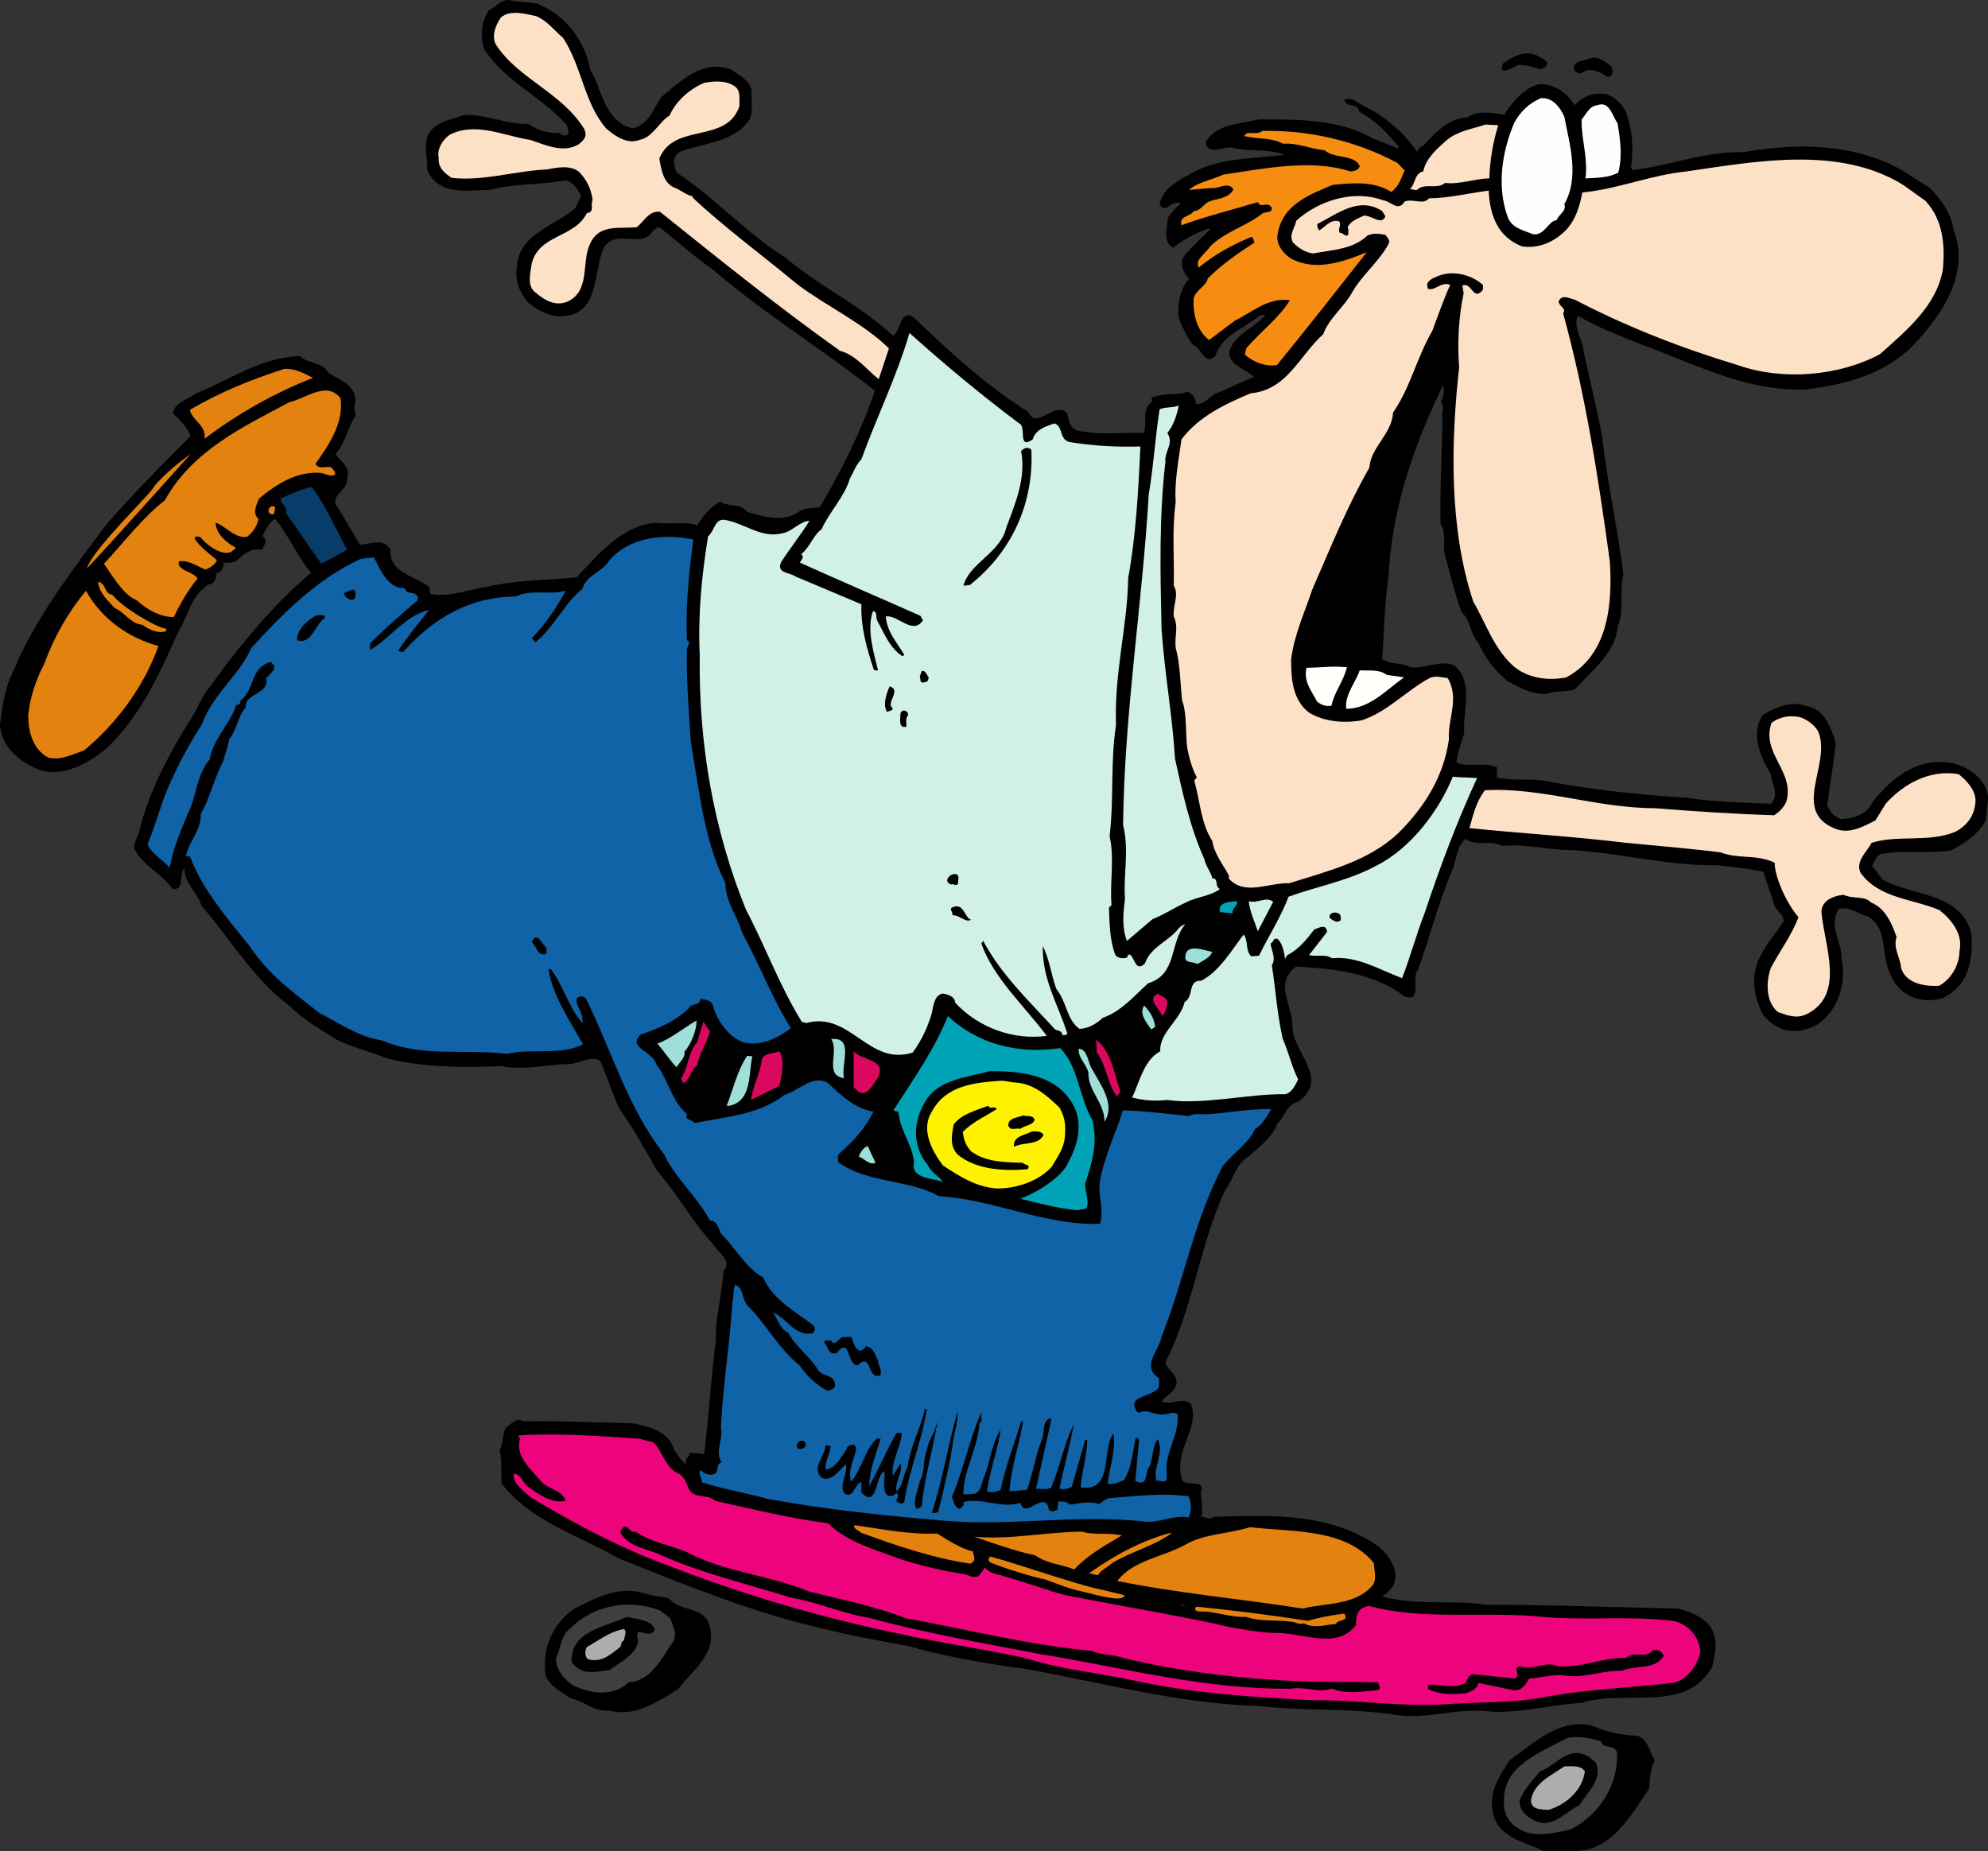 <svg xmlns="http://www.w3.org/2000/svg" width="309.949" height="288.622"><rect width="100%" height="100%" fill="#333333" stroke="none"/><path d="M34.813 87.72c.648.105 1.34-.004 1.984-.2 1-1 2.3-2.097 4-1.796.5-.703 1-1.602.101-2.102.5-.898 1-2.199 2-2.699 2.2 2.7 3.399 5.7 5.602 8.398-6 5-11.5 11.801-16.102 18.2-1.199 1.601-1.8 3.402-2.898 5-3.3 5.3-6.203 10.8-7.703 16.8-.297 1.102-.797 1.903-.899 2.903 1.2 2.699 4.301 3.898 6 6.398 2 .2.899-2.3 1.899-3.3-.2 2.3 2 3.8 2.601 5.902C36 146.52 39.5 152.622 45 156.724c2.2 2.199 5.098 3.898 7.7 5.5 2.3 1.097 4.898 1.699 7.3 2.699 5.398 1.5 12.098 1.598 18 1.3 3.2.7 7.297-.202 10.5-.3 1.7 0 3.398-1.3 5-.602 1.2 2.5 1.898 5.102 3.098 7.602 2.199 3.098 4 6.398 5.902 9.7 3.2 3.698 5.398 7.8 8.7 11.398.8 1.3 3.097 2.8 1.597 4.101-.2 3.602-1.297 7.399-1.2 10.899-.699 5.601-1.097 11.8-1.8 17.703l-2.2-.203c-.3 1-.898.8-.597 1.8-.902-.5-1.3-1.597-1.902-2.199-.801-3-3.801-3.601-6.5-4.2-5.7-.1-11.301-.401-17.098-.3-.902-.7-1.902.5-2.703 1.102-.5 1.199-.297 2.199-.899 3.398.399 1.8.2 3.5.301 5.2 4.7 6 12.098 8.1 18.301 11.699 10.598 4.203 21.2 8.601 32.598 11.101 4.3 1.102 8.8 1.8 13.199 2.7 4.851 1.55 16 3.3 17 3.3 12.5 2.2 24.101 5.5 37.101 5.899 7 .8 14 .3 20.7 1.3 5.3 1 9.902-1.199 15.699-.398 4.8.098 9.3-1.102 13.8-1.402 6.903-2.2 16.2 1.8 20.403-5.7.2-2.097 2.523-7.074-5.402-9-9.899-.199-20.5-.597-30-.597-4.899-.801-10.899.199-16.098-1.301 4.148-2.55 1.023-6.55-.602-7.8-7.5-5.2-16.3-4.9-25.601-4.602-.7.5-1.297 0-2 0 .402-1.297-.2-3.098 0-4.297h.101c-.101-1.5-2.101-.5-3-1.301-1.699-4.602 2.7-7.902 1.301-12-1.5-1.2-3 .3-4.601-.402.601-.797 1.402-1.098 2-2 1.199-1.899-1.098-2.7-1.399-4.098 4.301-8.402 5.301-18.2 9.301-26.8 1.297-1.7 1.598-4.102 3.7-5.302 1.5-1.398 3.8-3.097 4.5-5.199 1.097-.898 1.398-3 3.198-3.3 5-3.7-.8-7.598-.898-11.7.098-3.398-3-6.8.598-9.398 5.8.297 12.101 1 16.8 4.597 3 1.2 1-2.8 2.2-4.097 1.8-5.102 3.199-10.5 5.3-15.5.7-1.602.7-3.801 2.102-4.903 1.5 1.2 4.098.102 5.7 1.102 3.198-.402 6.698.5 9.898.598 7.902.3 15.601 2.5 23.699 2.402 0 0 5.101.5 7.101 1l1.602 4.7c.098 1.198 1.5 1.8 1.598 3-2.7 4.198-6.7 7.25-3.301 14.5 2.351 3 5.601 3.3 8.601 1.6 3.301-2.3 4.5-6.5 3.7-10.3.101-2.602-2.098-5-.399-7.7 1.598-.402 3.098.798 4.598 1.2 3.203 2.098 1.726 5.598 3.601 9.398 1.875 3.801 5.75 4.051 8 3.301 3.899-1.898 4.7-5.601 4.5-9.7-1.3-6.8-9.199-6.1-13.898-8.8l-1.602-2.101c.399-.797.7-1.899 1.7-1.899 3.5-.601 7 0 10.5-.5 2.101-1 4.402-2.601 5.5-4.7l.3-2.901c.5-2.7-2.75-6.149-7.199-6.2-4.5-.199-8.199 3-10.8 6.301-.801 1.899-2.899 2.5-4.899 2.602-1-.301-1.703-1.203-2.102-2.102.399-3.398 1-6.601 1.301-9.8-.699-2.2-1.699-5.301-4.5-5.7-2.101-.898-5 .102-6.902 1.399-1.899 3-.297 6.601 1.3 9.203.102 1.398 1.403 3.199 0 4.597 0 0-10.199-.324-12.8-.898-7.5-.5-14.7-1.2-22.098-2.602-2.902-.5-5.199 0-7.8-.597 0-.403-.102-1.102.101-1.5-2-1-4.5 0-6.402-.801.101-1.7.8-3.102 1.199-4.7-.297-3.1 1.5-7.902-1.5-10.402-2.098-1.097-4.797.602-7 .2-1.297-.797-3.098-.297-4.297-1.297.297-4.5.398-8.801 1-13.102.598-10.898 4.2-20.699 8.5-29.601.2.902.098 1.902-.402 2.601.8.801 0 1.899.3 2.7-.101 5.699-.398 11-.3 16.402.902 1.297.402 3.199.601 4.597.899 3 1.598 6.301 2.7 9.2 1.5 1.203 1.199 3.3 2.601 4.703 1 2.398 2.7 4.5 4.7 6.097 1.8.903 3.698 2 5.898 1.903 1.601-.602 2.8-.301 4.402-.703 2.598-2.899 6.398-5.7 6.7-9.797 1.097-2.5.198-5.301.898-8.102-.899-7.398-2.598-14.8-3.301-21.601-.899-4.399-1.899-8.797-2.899-13.2-.101-1.898-1.699-3.699-.898-5.597 3.398 2 7 3.297 10.7 4.797 8 2.902 15.5 7 24.8 6.703 6.098-.703 12.398-2.403 16.7-6.801 4.597-4.8 9.097-11.402 6.3-18.3-.3-2.5-2-4.602-3.602-6.302-2.699-1.699-5.101-3.5-8.101-4.5-6.7-2.5-13.797-2.3-21-1.097-6.2-.102-11.297 2.097-17.297 2.797l-.203-.399c.402-3.199.203-5.8-.797-8.699-.703-1.402-2.3-2.902-3.902-2.8-1.7-.102-3.098.698-4.098 1.8-1.203-2-3-3.2-5.3-3.3-2.5.398-4.302 2.698-5.7 4.8-1.902-.402-4.203-.7-5.8.398-2.903.102-5 2.5-6.802 4.403-.601.199-.8.5-.898 1-2-2.903-5-5.602-8.402-7.203-.899-.5-2.2-1.598-3-.899.402 1.301 2.101.301 2.3 1.801 2.602 1.398 4.301 3.2 6.2 5.5l-.2.2-4-1.602c-5.199-3-11.898-2.899-17.699-2.899-2.8.7-6.601.7-8.199 3.5.2 2.301 2.898.602 4.098.899 2.8.703 5.402.101 8.199 1.101-4.598.602-9.5.5-13.598 2.399-2.101 1.203-5.402 2.5-5.902 5.3.8 1.7 2-.8 3.3-.097-.8.699-1.398 1.398-2 2.199-.097 1.598-.898 3.7.801 4.7 1.7-1.302 3.5-2.302 5.602-3l.2.1c-1.403 1.4-3 2.798-4.2 4.4-.602 1.198.098 2.5.898 3.398-1.5 1.5-1.699 3.703-1.699 5.703.5 1.699 1.301 3.097 2.2 4.5 1.398.297 1.8 3.398 3.601 1.797.898-3.2 4.5-4.297 7-6.399h.797c-1.7 2-4.7 2.899-5.598 5.602-.199 2.398 2.598 2.699 3.801 4.097-2 .7-3.902 1.801-5.902 2.5-1 .602-2 1.801-3.098 1.7l-.203-.899c-.297-.398-.598-1-1.297-1-1.703.602-3.703.102-5.5.899l.2.601c-1.903 1.102-.7 3.399-1.403 4.899-3.098-.098-6.899.3-9.797-.297-1.703-.102-1.8-1.703-2.203-2.903-2.2-1.699-4.598 2.801-6-.097-6.5-4.102-12.2-9.301-17.797-14.703-2.203-1.5-2 2.203-3.3 2.8-5.2-4.8-11.602-7.8-16.802-12.199-6.101-3.8-11.3-9.601-16.898-13.199-.5-1.2-.8-2.5.598-3.3 3.5-1.302 7.902-1.4 10.402-4.5 1.2-1.4.5-3.4.7-4.802-.2-1.898-2-2.5-3.2-3.5-4.602-1.597-7.902 1.903-10.902 4.301-1.2 1.801-1.899 4.2-4.399 4.899-4.5-1-4.8-6.098-6.699-9.2-.8-4.5-3.902-8.597-8.402-10.3-1.5-.2-2.7-.2-4.2-.5-1.3-.2-2 1.101-3.101 1.5-1.2 1.601-1.598 4.3-.7 6.3 3.102 4.801 9.102 7.5 12.7 11.602.203.5.5 1.2.203 1.598-.402.203-.902.101-1.3-.297a7.54 7.54 0 0 1-4.802-1.403c-3.398.102-6.5-1.5-10.101-1.398-1.598.7-3.5.8-4.899 2.2-1.699 1.698-.699 4.3-.8 6.3 1.699 4.2 6.199 3.2 9.699 3.2 3.8-1 8.101-.802 11.902-1.5 1.2.3 1.899 1.398 2.399 2.5l-.899 1.8c-3.199 2.898-8.902 4-9.101 9.3-.399 2.2.601 4.2 1.902 5.598 1.5 1.2 3.2 2 5.098 2 5.902-.199 4.902-7 6.5-10.597 1.3-2.5 4.199-1 6.402-1.602 1.098-.398 1.297-1.601 2.297-1.699 2.703 2.098 5.402 4.598 8.203 6.5 8.297 7.098 16.898 12.3 25.398 19-2.199 6.5-5.3 12.598-8.601 18.2-1 .1-2.297 0-3.297.698-2.402 1.7-5.602.7-8 0-1.102-1.398-2.8-.699-4.203-1.597-1.5.797-2.7 2.199-3.598 3.699-2-.7-4.199-.102-6.402-.402-5.297.402-8.899 4.8-12.399 8.5-4.898.5-9.398.402-14.101 1.5-3.098.5-5.7 1.601-8.7 1.101-.097-.398-.097-.8-.199-1.101-2.101-1.7-6.3-2.2-6-5.797-1.199-2-3.101-.801-4.8-.801l-3.301-5.602c-1.797-1.898 1.5-2.8 1.3-4.597.602-1.903-.898-2.703-1.8-3.903 1.601-1.8 1.902-4.199 3.203-6.097-.402-.703-.203-1.602-.102-2.301 0-2.402-2.5-3.2-4.199-4.3-.902-1.7-3.101-1.302-4.402-2.602-6.2.203-10.899 3.703-16.2 5.8-1.3 1-3.5 1.403-3.597 3.2 1 .902 2.297 2.203 2.7 3.5 0 0-10.403 10.3-13.602 14.402-5.098 6.898-10.801 14.3-14 22.2C.699 107.32.398 110.02 0 113.02c.2 3 2.398 5.203 5 6.5 3.898 2.203 8.5-.2 11.797-3 5.402-5.297 8.203-11.797 11-18 1.8-3 1.77-5.317 4.683-7.399.836.082 1.418-1.082 1.168-1.668 1-.25 1.332-1.164 1.164-1.734"/><path fill="#fde1c6" d="M87.797 5.923c2.902 4.398 3.3 10.2 6.703 14.098 1.5 1.3 3.297 2.5 5.2 1.8 2.097-.398 3.097-2.898 4.698-3.8.899-2.2 3.2-4.2 5.399-5.098 1.5-.3 3.402-.402 4.703.5 1.098.7.7 2.2.797 3.098-2 6-10.2 2.5-12.5 8.203.3 1.699.601 3.898 2.5 4.597.8.301 1.703 1.102 2.703 1.301v.2c4.898 4.601 11 9.101 16.297 13.5 4.5 3.402 10.203 6 14.3 10l-1.597 4.8c-1.902-1.5-3.602-3.8-6-4.398-9.703-6.903-19-14.403-28.102-21.703-1.699-.2-2.5 1.5-3.601 2.402-2.598.3-5.899-.602-7.297 2.598-1.402 2.902.098 7.3-3.5 9-1.902.8-3.602-.2-5-1.399-1.402-1-.8-3.101-.602-4.5 1.102-4.601 6.7-4 8.602-7.898 1.297-.102.5-1.403.898-2-.199-1.703-.898-3.203-2.199-4.5-1.402-1-3.402-.602-4.902-.301-4.899.2-10.098 1.898-14.899 1.3-1.199-.8-2.101-1.6-2-3.1-.3-1.4.602-2.802 1.7-3.602 4.101-2.098 8.5.203 12.601.8 2.399.801 5.098 2.102 7.5.7.899-.7 1.399-1.297.899-2.399-3.5-5.699-10.301-7.8-13.801-13.199-.7-1.402 0-3 .8-4.2 1.5-1.3 4-.5 5.5-.202 1.7.703 2.801 2.203 4.2 3.402"/><path d="M241.2 9.724c.097.797-.602.898-1.102 1.097-1-.398-2.2-.699-3.399-.699-.699.399-1.699.899-2.199.899-.703-.2-.203-.7-.203-1.098 1.601-1.102 3.3-2.102 5.3-1.3.5.398 1.2.5 1.602 1.1m9.899.501c.402.597.601 1.597-.399 1.797-1.3-.797-2.699-1.7-4.199-.598-.5.098-.8-.2-1.102-.5-.3-1.602 1.801-1.402 2.7-1.902 1.3-.2 2.101.601 3 1.203"/><path fill="#fcfeff" d="M243.898 18.224c.801 4.199 2.399 9.398 0 13.597.399 1.102-.898 1.602-1.199 2.5-1.3.102-1.902 2.5-3.699 2.2-1.402-.598-3.203-.899-3.902-2.598-1.801-4.8-.899-10.402 1-14.8 1-1.802 2.3-3 4.101-3.802 1.899-.199 3.098 1.5 3.7 2.903m8.301 1c.398 2.5.8 5.097.097 7.699-1.5.8-3.297.8-5.098.898.399-3.398-.699-6.199-.601-9.199.699-.8 1.199-2.101 2.402-2.199 2-.8 2.398 1.8 3.2 2.8"/><path fill="#fde1c6" d="M233.598 19.52c-.801 2.5-1.301 5.403-1.399 8.301-2.199 0-4.699 1-6.902.7-1.297 1.101-3.098-.098-4.399 1.101-.398.102-.699-.199-1.101-.101.902-.797.703-2.5 2.101-2.797.399-2 2.102-3.5 3.7-4.903 1.699-1.398 3.902-1.699 6-2.398l2 .098"/><path fill="#f78d10" d="M217.5 25.224c.7.297.898.898 1.5 1.297-.5 1.203-.902 2.601-2.102 3.402-2.699-1.7-5.8-1.402-9.101-1.102-3.598 1.5-7.899 3.102-8.598 7.7-.3 1.5.801 3 2.098 3.8 3.902 2.102 8.402.403 11.8-1-4.699 6-9.199 11.7-14 17.602-1.898.3-3.699-.5-5-1.602l.2-1c2.203-2.597 5.101-4.699 6.8-7.5-3.3-.5-5.8 1.801-8.597 3.2l-4 3c-2-1.598-2.5-4.098-2.402-6.5.402-1.399 2-1.899 2.199-3.098 2.203-2.2 4.8-4 7.3-5.602-.199-.3-.097-.699-.5-.898-3 1.3-5.699 2.7-8.199 4.8-.699-1.202 1.102-2.202 1.7-3.202 2.199-2.297 5.601-3.2 8.199-5.2.5-.398 1.5 0 1.5-.898-.7-1.2-1.598.2-2.2-.902-4 1.203-8.097 2.203-11.898 3.601-.402-1.5 1.399-1.3 1.899-2.199.902 0 1.5-.902 2.199-1.402 1.3-.598 3.3-.5 4-2-.797-1.297-2.297 0-3.598-.2l-3.3.301c1.199-1.199 3.699-1.601 5.3-2.398 6.301-.903 13.7-2.5 19.801-.5.598 0 1.297-.203 1.5-.801-.8-1.902-3.902-1.102-5.5-2.5-2.203-.2-4.3-1.2-6.402-1-1.899-1-3.899-.7-6.098-1.2.398-1 1.898 0 2.797-.8 7-.2 14.5 1.5 20.703 4.8"/><path fill="#fde1c6" d="M300.2 31.321c2.698 2.903 3.097 6.801 2.698 10.801-1 5.5-5.5 9.301-9.8 13.102-6.301 3.398-15.098 4.199-22.2 1.699-8.898-2.7-17.101-5.902-25.398-10.2-.902-.202-2-.902-2.5.298.098.8 1.297 1.101.7 1.8 3.5 12.7 5.5 25.7 7.3 38.801.398 6.5-.203 14.5-6.8 18-2.903.602-6.2.102-8.403-1.898-3-2.801-4.2-6.703-6.098-9.903-3.8-11.5-3.5-24.8-2.199-36.597-.3-3.602-.102-7.703.7-11.5l-.2-1.203c1.5-.598 1.598 2.402 3.098.8.199-.199.101-.597.101-.898-1.902-1.7-5-2.402-7.402-1.2-.5.2-1.098.5-1.297 1.098l.098.7c1.199.402 2.101-1.2 3.5-.598-1 2.2-1.899 4.8-2.801 7.2-2.399 4.1-3.399 8.8-6.098 12.698-.199 3.403-3.5 5.403-3.699 8.602-3.5 6.098-6.102 12.598-8.902 19-1.2 3.598-2.801 7-3.301 10.898 0 3 .203 6.301 2.8 8.301 2.301 1.399 5.403 1.7 8.2 1.2 4-1.301 6.902-4.598 10.601-6.598.899-.403 1.801-.102 2.801 0 1.899 3.199 0 6.297.2 9.597-.801 5.602-3.602 10.301-7.801 14.5-4.7 4.5-11.098 6-17.098 7.903-3.3-.102-6.902 2-9.402-.703v-.5c-.899-1.7-2.301-3.399-2.598-5.399-1.8-2.8-1.902-6.3-2.8-9.398.198-.203.198-.403.398-.5-.7-1.301-1.2-3-1.5-4.602-.301-2.199 0-5.3-.801-7.398-.297-2.903-.297-5.703-1-8.203-.2-2 .5-3.098-.297-4.899-.203-1.699.898-3.3 0-4.8.098-4.5-.3-8.598.297-13-.2-3.301.402-6.098.902-9.801 2.7-3.598 6.801-5.5 10.801-7.2 5.7-.5 7.598-5.898 11.297-9.199.902-2.5 3.3-4.3 4.5-6.5 1.5-2.699 4.203-4.8 5.703-7.601.297-.5-.203-1-.5-1.399-1-.199-1.902-.3-2.8.102-2.302 2.199-5.403 2.199-8.403 2.797-1.297-.098-2.399-.899-3.2-1.7-.699-1.199.301-2.3.5-3.398 3.403-3.102 8.903-4.902 13.5-3.2 1.2.098 2.403 1.9 3.403.2 1.297-.5 2.898.598 3.797-.5 2.902 0 6.203-.8 9.3-1.2.2 3.9 1.403 7.2 5.2 8.7 2.902.398 5.3-.902 7-2.7 1.402-1.6 2-3.6 2.402-5.702 5.801-.598 10.5-2.7 16.301-3.297 11-1.602 23.797-4 33.7 2.097l3.5 2.5"/><path d="M216 33.724c-.602 1.5-2.203-.203-3.402-.102-.899.5-1.899.7-2.5 1.801.199.3.101.8.101 1.2-.5.398-.8-.4-1.3-.302-.399-.597.3-1.199-.102-1.8-1.297-.399-2 .703-3.098 1.402-.199-.2-.402-.602-.3-1 3-1.5 6.5-4.402 10.101-2l.5.8"/><path fill="#d1f0e7" d="M158.898 66.02c1.2.403-.3 4.204 2.102 2.5.5-1.597 2-2 3.398-2.5 1.399.5.7 2.403 2.301 2.903 3.801.598 7.098.8 11.098.7-.297 6.698-.7 14-1.899 20.5-.101 7.398-2.199 14.8-1.898 22.898-.902 6-.3 11.3-1 17.402.797 3.398 0 7.098.297 10.7l-.399.398c.102 2.402.102 5.101 1 7.402.399.5 1.2.598 1.801.398.098-.199.2-.5.399-.5.8.301.902 2.903 2.402 1.403 1-2.703 3.7-3.403 5.297-5.5.3-.301.601-.5 1-.602-2.5 2.899-1.2 7.8-5.797 9.2-2.203 2-4.203 4.402-7.102 5.402-.898.898-2.3 1.699-3.601 1.699-2-1.402-2-4.3-3.598-6.2-.8-2.202-1.101-4.702-2.101-6.702-.2 5 2.402 9.203 3.8 13.601-.101.399-.5.2-.8.3.101-.698-.7-.698-1.098-.901-4.102-4.5-8.3-8.399-11.203-13.797l-.297.398c1.898 5.399 6.7 9.7 10.2 14.399-5.102.703-10.602-1.2-14.302-5.2 0-1-1.3-1.3-1.898-1.398-1.3.2-1.5 1.898-1.703 3-.598 2.098-1.598 4.3-3 6.2-6.899 2.198-9.7-6.5-16.598-4.602l-.699-.2c-3.5-5.699-5.602-11.597-8.703-17.5-5-12.3-7.399-25.699-7.2-39.699-.3-6.199.301-12.398 1.301-18.5 1.102-.898 1-3 2.899-2.5 3 .602 5.5 2.899 8.8 2 1.5-.3 2.7-1.898 4.102-1.898-1.3 2.097-3.101 4.398-4.402 6.398-.797 1.801 1.3 1.602 2.3 2.301l10.2 4.3c-.098 3.598.8 6.7 1.902 10.098.098.301.598.2.7.2-.7-2.797-1.801-6.399-.801-9.2.699-.097.402 1 .699 1.5 1.101 2 1.902 4.2 3.902 5.5l.301-.199c-1.203-2-2.703-3.601-2.902-6 1.902-.3 4.199 3 5.8.602l-.398-.703c-6.3-2.797-12.602-5.5-18.8-8.297.198-.403.8-.903.198-1.301 1.399-1.102 1.899-3 3.2-3.902 1.199-2.7 3.601-5.098 4.402-7.899.598-1 .898-2.101 1.797-3 2.402-6.601 5.5-12.898 7.5-19.699 5.703 5.098 11.101 9.598 17.101 14.098"/><path fill="#e3820f" d="M48.797 58.923c-5.899 2.3-11.797 5.598-16.899 9.5.301-2.102-1.898-2.8-2.3-4.5 4.699-2.8 9.5-4.7 14.699-6.402 1.703-.098 3.101.703 4.5 1.402"/><path fill="#d1f0e7" d="M183.797 63.224C183.5 64.622 183 66.32 182 67.52c1.098 1.601-.5 2.902-.3 4.5-1 8.601-.802 17.101-.602 26.101.5 7.102 1.699 13.5 2.101 20.2 1.2 5.402 2.301 10.601 4.598 15.699.203 1.101 1 1.902 1.203 2.902 1.098.098.297 1.3 1.2 1.7-1.403 1.1-3.602 1.198-5.302 2.1-1.8.798-3.398 1.9-5.199 2.598l-4 3.403c-.8-2.102-.601-4.203-.3-6.602-.301-3.7.699-7.398-.301-11.5.199-17.398 3-34.398 4-51.5.8-4.8 1-8.898 1.699-13.3.902-.399 2.101-.2 3-.598"/><path d="M160.797 70.122c.402 8.301-3 15.899-9.598 21.102-.3 0-.601.097-1 .097 1-3.597 5.801-5.097 6.7-9.097 1.398-3.703 3.101-7.703 2.3-11.903.5-.5 1-.699 1.598-.199"/><path fill="#e3820f" d="M29.7 70.821c-1.802 2-12.802 14.301-16.134 17.801.832-3 10.301-11.933 10.5-12.832 1.301-1.601 4.032-3.867 5.633-4.969"/><path fill="#093d69" d="m54.098 85.724-4 2.199-5.5-7.902c.3-1.098-1-1.5-.801-2.297 1.5-.703 3.101-1.403 4.8-1.801 2.301 3 3.7 6.5 5.5 9.8"/><path fill="#e3820f" d="M42.898 79.122c-.101.399 0 1.399-.699 1-.8-.3 0-1.699.7-1"/><path fill="#1063a6" d="M108.098 84.122c-.7 5.399-1.2 10-1 15.7.8.3-.098 1 0 1.6-.098 4.7.3 9.4.601 14.302 1.301 7.199 2 15.199 5.399 22 0 3 1.902 5.097 2.601 7.699 2.7 4.898 4.598 10.098 7.598 14.898-2.098 1.602-4.797 2.903-7.399 2.2-2.5-.899-4.199-3.598-4.8-5.899-.399-.8-1.2-.7-1.899-.898 0 1.199-1.402.597-1.8 1.5-2.2 2.097-4.899 3.199-7.5 4.097-2.2 2 2 2.7 2.398 4.602 2 2.598 2.3 5.598 4.8 7.8-.398 1 .801.798 1.2 1.4 4.703-1 9.902-1.2 14-4.4 2.203-.6 4.402-3.202 6.703-1.902 2.098 1.903 4.297 4.102 7.2 4.5-1.302 2.602-3.102 4.602-5.403 6.602-.297.5-.098.7-.098 1.3 4.5 3.298 10.801 2.598 15.7 5.298 8.601.5 16.398 4.601 25.101 4.3.7-2.398-.402-4.398 0-6.699.7-3.898 2.398-7.3 3.598-11 3.199.102 6.601.5 10.199.899.902-.5 2.101-.2 3.3-.297 3.5-.301 6.102-.801 9.602-.801-.601 1.098-1.5 2.598-2.5 3.098-.902 2.101-3.5 3.902-5 5.703-4.5 8.398-6.101 18-9.601 26.699-.301 2.098-3.301 4.598-.399 6.5v1.3c-.8 1.7-5.3 1.298-3.402 3.9l.3.198c1.102-.8 2.5.5 3.903.2.7 0 1.5-.5 2.098 0 .3 3.3-2 5.8-1.7 9v1.203c-.5.597-1 0-1.601.199-.598-2.2 1.3-4.3.203-6.5-.902 1.2-.703 2.8-1.203 4.098-.899.8-.098 3.5-2.297 2.402l.598-6.402-.301-.399-.297.3c-.402 2.2-.602 4.4-1.703 6.302-.797.398-1.598.797-2.598.597.301-2.597 1.301-5.199.899-7.8-1.899 2.402.101 9.203-5.098 8.402.098-2.2 1-4.902 1-7.402h-.3l-2.102 7.3c-.5.301-1.2.5-1.899.301.598-3.2 1.7-6.898 2.2-10-1.5 3-2.102 6.5-3.5 9.8-.801.599-1.7 0-2.399.302l2.398-10.801-.199-.3c-1.3.6-.8 2.3-1.199 3.198-1.102 2.7-1.402 5.301-2.402 8l-2.7.2c.2-3.7 1.602-7.5 2.102-10.899h-.3c-1.102 3.7-2.403 6.899-3.2 10.7-.602.3-1.602.5-2.102.199.399-3.297 1.7-6.399 2.102-9.598-1.402 2.2-1.602 4.898-2.5 7.2-.5 1-.402 2.398-1.602 2.8l-1.699.098c0-3.797 2.301-7.297 2.5-11.098.801-.402-.101-1.102.399-1.5h-.2c-1.8 4.2-2.699 8.8-4.5 13 .301.598.301 1.3 1 1.8.5.2.602-.402.899-.6l-.098-.4c2.899-.8 5.801 1.098 8.899.098.601 2.801 3.902-2.199 4.402 1 .297.602 1.098.301 1.398 0l.102-1.199c.7 0 1.398 0 1.797.5 1.402-.2 3.203-.601 4.5-.101l1.402-.899c4.098-.3 8.5-.898 12.598-.3.5.902.5 2.402 0 3.3-2.297-.5-4.7 1-7.098.602-10.5-1.102-20.902.797-31-.102-9.3-.8-18.199-1.7-27.5-3.398-3.199-.903-6.902-1.5-10.3-2.602.101-.7-.7-1.3-.102-1.898.101.297 1.101.898 1.8.699 1.2-.2.301-1.5 1.403-1.902-1.102-1.7.297-3.5-.102-5.399.301-6.601 1.399-13.101 1.801-19.7.2-.698.098-1.8.399-2.6 1.402.5 1 2.199 2 3.3 2.902 2.899 4.8 6.7 8.101 9.3.899 1.501 2.598 3.001 4.2 3.9.5 0 1.3-.2 1.3-.899-.101-1.7-2.101-1.2-2.699-2.402-1.402-2.2-3.5-3.598-4.602-5.7-1.398-.699-1.601-2.097-2.398-3.199 2.2.899 3.297 3.7 6.098 3.3.402-.198.601-.698.3-1.198-2.8-2.203-6.3-3.903-7.898-7.5-2.8-1.602-4.402-4.703-6.602-6.903-.398-.699-.5-2-1.699-2-1.902-3.597-5.402-6.597-7.199-10.398-5.703-7.3-8.102-16.102-12.203-24.3-.5-.4-1.098-.302-1.399.1-.101 1.298 1 2.2.899 3.298l.101.601c-2.3-2.601-3-5.8-5-8.5H85.5c.7 4.2 3.297 8 5.398 11.7-3.199 1.8-8.199.601-11.8 1.5-6.899-.801-13.098.6-19.598-2.098-3.703-.602-6.402-2.602-9.602-4.203-4.101-3.2-8-6-10.898-10.399-3.703-4.601-7.3-8.7-9.402-14.101H29c.398-2.297 2.398-4 2.297-6.598 1.402-2.402 2.101-5.602 3.5-8.2.3-1.202.8-2.402.902-3.402 1.2-1.398 1.301-3.5 2.598-5-.098-2.398 3.703-1.898 3.203-4.597.598-.602 1.297-1.102 1.297-1.903l-.598-.597c-3.3.898-2.402 4.398-4.8 6.097.3.5-.399.5-.602.7-1 3-3.598 5.203-4.098 8.402-2.101 2.398-2 5.7-3.402 8.398-1.098 2.7-2.297 5.403-2.797 8.301l-.102.102c-1.199-1.301-2.699-2-3.398-3.602 1.098-2.5 1.797-5.2 2.797-7.8 1.5-3.7 3.5-7.5 5.703-10.899 1.598-4.602 5.797-7.602 7.7-11.902 5.198-5.7 10.5-10.899 17.097-13.899l2-.199c1 1.898 2.101 4.8 4.8 4.8.2 1.2 2.301.2 2 1.9-2.5 2.1-5 4.3-7.398 6.698 0 .301-.101.7.098 1 3.203-2 5.5-5.398 9.101-6.199-1.699 2.102-3.3 4.102-4.8 6.301.199.3.5.2.8.2 4.7-5.302 10.5-8.602 17.5-8.602 2.399-1.2 5.2-.2 7.801-.899-1.402 2.602-3.3 5.399-5.3 7.399l.601.601c2.898-2.3 4.5-6.101 7.297-8.3.601-2.098 3-2.598 4.101-4.301 3.2-3.899 8.7-4.297 13.2-3.399"/><path fill="#e3820f" d="M17.5 92.724c1.5 2 7.2 5.297 8.398 5.297v.402c-1.3.398-2.601-.2-3.699-1-1.902-.2-2.699-1.902-4.3-2.602-1.102-1.199-2.399-2.3-2.602-4.097 1.3.199.902 1.898 2.203 2"/><path d="M55.398 92.724c.102.398-.101.797-.5.797-.601 0-1.101-.399-1.3-1 .5-.2 2-1.297 1.8.203"/><path fill="#e3820f" d="M24.7 100.724c-2.2 6.199-6.403 12-11.602 16.297-1.801.601-3.598 1.601-5.598 1.101-2.402-1.3-3.102-4.101-3.102-6.601.301-2.899 1.2-5.5 2.5-8 1.5-4.098 3.602-7.899 6.5-11.399 2.5 4.5 6.801 7.399 11.301 8.602"/><path d="M50.7 96.321c-1.602 1-2.102 4.301-4.403 3.5 0-1.699 1.703-3.199 3.101-3.898.5 0 1.301-.102 1.301.398"/><path fill="#fffffc" d="M210 104.02c-.5 2.204-2 3.903-2.402 6-.801.204-1.7-.097-2.301-.699-.797-1.597-2.098-3-1.598-5.199 2 0 4.098-.3 5.899-.101H210m8.898 1.601c-2.8 2-5.398 4.899-9 4.899-.3-2.098 1.399-4 2.102-6 1.5.101 3-.2 4.2.703l2.698.398"/><path d="M144.797 105.622c-.098.602-.2.7-.797.8-.703.099-.402-.6-.602-.901l.301-.899c.7-.101.801.7 1.098 1m-5.899 4.5c.801.7-.398.7-.601.899-.7-1.2-.098-2.797.402-4 1.7.5-.101 2.101.2 3.101m2.699 1.398c-.5.403-.2 1.301-.301 1.801-1.297.301-.899-1.3-.899-2.097.2-.703 1.2-.5 1.2.297"/><path fill="#fde1c6" d="M283.5 114.122c2.098 5.102-4.5 12.5 2.898 15.2 2.2.699 4.2-.5 6-1.399l1.602-2.602c2.797-3.097 6.898-5.398 11.398-4.597 1.2 1 2.5 2.297 2.602 4 0 2.199-1.203 4-3.203 5-4.2 1.699-8.797.398-13 1.699-.7 1.398-2.598 2.898-1.7 4.7 2.903 4 8.102 4 12.301 5.8 1.899 1.5 3.7 3.8 3.102 6.398 0 2.102-1.3 4.403-3.203 5.403-1.899.097-5.149-.227-5.899-2.801-.101-1.602-1.3-3.102-.699-4.8-.699-2-1.699-4.5-4-5.4-1-1.1-2.676-.476-4.3-1.202-3.876.476-3.399 2.902-3.399 2.902.5 5.2 3.7 12.7-2.3 15.7-1.602.8-3 .198-4.5-.302-1.903-1.597-1.903-4.699-1.102-6.898 1.3-2.5 3.199-5 4.3-7.902-2.25-2.649-3.8-6.899-3.699-8.5-3.05-1.399-5.5-.5-8.402-1.598-2.7-.402-12.598-1.3-14.797-1.5-8.203-1-16.703-1.5-24.402-2.3.601-2.102 1-4 2.402-5.9 8.797-.5 17.398 2.798 26.5 2.798 6.297.5 12.297.902 18.598 1.101.8-.5 1.5-1.2 1.902-2.101 1.398-4.7-4-7.598-2.3-12.297 1.3-1 3.097-1.301 4.698-.801 1 .398 2.102 1.2 2.602 2.2"/><path fill="#d1f0e7" d="M230.297 121.321c-3.2 6.903-5.797 13.903-8.2 21.102-1.3 3.3-2.199 6.8-3.5 10.098-3.5-1.297-7-3.5-10.898-3.098-1.101-.7-2.3-.2-3.601-.5l2.8-3.602c-.101-1.398-1.3-.597-2-.398-1.101 1.5-2.5 3.2-4.199 4-.101.3-.5.5-.3 1-.102-.902-.301-2.7-1.2-3.5-.699-.3-.601.5-1.101.7.101 1.1.902 2.198.199 3.398.601 3.902.8 7.5 1.703 11.5.898 2 1.398 4.3 2.398 6.3-.5.903-.898 2-2 2.301-5.699-.101-12.699 1.7-18.398.899-2 .203-3.703.101-5.5-.399 1.2-2.398 1.797-5.8 4.398-7.2-.199-2.901 3.2-4.901 3.801-7.698 1.5-.801.399-3.403 2.598-3.301 2.902-1.5 4.8-4.902 6.601-7.2.801 1 .2 2.5 1.2 3.4l1.199-.102c1.5-3.098 3.402-6 4.601-9.2 4.399-1.597 9.399-2.5 13.602-4.8 5.5-2.7 9.898-8.7 12-13.899 1.2.102 2.5.102 3.797.2"/><path d="M149.297 136.423c.3.5 0 .8.101 1.3-.3.598-.699 0-1.101.2-1.5-.5.101-2.102 1-1.5"/><path fill="#d1f0e7" d="m198.5 140.622-2.402 4.602c-.399-1.301-1.301-3.203-1.399-4.703 1.399.402 2.7-.797 3.801.101"/><path fill="#00a2b6" d="M192.898 140.52c.102.801-.898 1.102-.699 1.903l-2-.2c-.402-1.6 1.598-1.6 2.7-1.702"/><path d="M151.398 143.423c-.898.5-1.8-.8-2.898-.7.098-.5-.5-.902-.102-1.202 1.899-.899 1.899 1.5 3 1.902m57.602-.301c.2.5-.203.5-.5.602-.402 0-.8-.301-1.203-.602-.2-1.2 2-1 1.703 0m-123.8 4.699v.903c-1.5.5-1.5-1.301-2.302-1.801.801-1.902 1.602.3 2.301.898"/><path fill="#9edfd9" d="M189 148.423c-.3.898-1.5 1.398-2.3 1.898-.602-.398-1.903-.097-1.903-1 0-2.398 3-1.097 4.203-.898"/><path fill="#db085f" d="M182 156.321c-.102.801-.203 1.5-.8 2.102-.302-1.102-2.602-2.7-.602-3.5.3.5 1.402.5 1.402 1.398"/><path fill="#9edfd9" d="m180.098 160.122-.598.399c-.703-1-2-2.5-1.102-3.7.801.801 1.602 2 1.7 3.301"/><path fill="#00a2b6" d="M165.297 163.423c2.902 3 2.902 7.598 5 11.2.902 3.5 0 6.6-1.098 9.898-.101 1.203.7 2.703.2 3.902l-1.399.3c-3.102-.3-6.102-1.1-8.902-1.8 5.05-2.05 7.199-4.8 7.402-5.602 1.7-2.898 2.598-6.898.2-10-2.802-3.898-8-4.3-12.403-4.3-3.797 1.101-8.399 1.203-10.399 5.402-1.601 3-1.5 6.598.801 9.3.5 1.2 1.899 1.798 2.301 2.598-1.5-.699-5.102-.398-4.5-3.199-.3-2.7-2.203-4.898-2.402-7.7l-.801-.3c3.101-4.8 6.402-9.5 8.5-14.7 4.601 4.4 11 6 17.5 5"/><path fill="#9edfd9" d="M106.7 164.02c.198.903-.802 1.602-1.2 2.403-1-1-1.902-2.402-3-3.7 2.2-.8 4-2.402 6.098-3.6 0 1.6-.801 3.6-1.899 4.898"/><path fill="#db085f" d="M110.7 160.821c-.5 1.801-1.7 3.5-2 5.301-1.102.7-1 2.2-2.2 2.8l-.3-.8c1.198-1.7 1-4 2.5-5.601l1-3.297c.097.5.698 1.097 1 1.597"/><path fill="#9edfd9" d="M131.598 168.122c-3.2-.5-.7-4.101-2-6.101 3.699-.399 1.402 4.203 2 6.101"/><path fill="#db085f" d="M174.598 170.02c.199.5-.399.602-.399 1-1.601-2-1.601-4.796-3.199-6.898l-.102-2c2.301 1.8 2.801 5.102 3.7 7.899"/><path fill="#9edfd9" d="M170.098 166.423c1.402 2.598 3.902 5.7 2.101 8.5.098-2.8-2.601-4.902-2.5-7.602-.199-1.3-1.699-2.398-1.5-3.8 1.301.101 1.399 1.902 1.899 2.902"/><path fill="#db085f" d="m121.5 169.321-4.402 2.2c.199-2.098 1.5-4.2 1.699-6.5.703-.899 1.8-.7 2.703-1.098.898 1.3.398 3.7 0 5.398m15.398-1.301c-.699.903-1.8 3.301-3.199 2.102l-.601-.601v-5.598c1.3 1.5 5.199 1.2 3.8 4.098"/><path fill="#9edfd9" d="M117.297 164.724c-.598 2.5 0 7-3.598 7.699h-.402c1-2.5 1.601-5.402 3.203-7.8l.797.1"/><path fill="#fff200" d="M158.598 168.821c2.8.301 4.699 2.102 6.601 3.903.801 1.5 1 2.574.824 4.523-.125 1.875-1.3 3.324-2 4.625-2 2.3-5.523 3.45-8.523 3.45-3.3-.2-5.902-1.899-8.5-3.598-1.703-2.301-3.5-5.602-1.703-8.403 2.203-4.097 6.601-4.5 10.703-4.8 1 0 1.273.226 2.598.3"/><path d="M155.398 172.923c-1.601 1.098-3.8 2-5.3 3.598.199 1.203.402 2 1.3 3 2.301 1.703 5.2 1.703 8.102 1.8.2.403 1.297.2.7 1-3.7.301-8 .102-10.903-2.3-1.297-1.399-.899-3.098-.598-4.7 1.2-1.597 3.5-2.199 5.399-2.898.3.7.902-.102 1.3.5m5.899 1.699c-.297.899-1.5.8-2.2 1.399-.8-.2-1.5.402-1.898-.5 0-1.297 1.5-1.2 2.301-1.598.598.2 1.598-.102 1.797.7"/><path d="M162.7 176.923c-.7 1.7-3.102 1.098-4.602 1.898-.2-1.699 1.699-1.8 2.8-2.398.7 0 1.301-.102 1.801.5"/><path fill="#9edfd9" d="M136.5 181.321c-.902.403-1.703-.597-2.602-1 .2-.597.801-1.5 1.399-1.597l1.203 2.597"/><path d="M135 209.923c1.2.098 1.398 1.398 1.898 2.2 0 .8.602 1.398.399 2.3-2.2.898-1.297-3.8-3.598-1.5-1.699-.102-1.101-4.602-3.199-2-1.3.598-1.402-1-2-1.602.098-.5.7-.199 1.098-.3.601 1.203 1.199-.7 2-.5.5-.098.699-.098 1.199 0 .203.902 1 3.203 2.203 1.402m9.5 9.801c-.8 5.097-2.703 9.297-3.5 14.398-.3.602-.703.2-1.102.102-.5-.5.7-1-.199-1.403-.3.403-.902.602-1.402.301-.797-.898-.297-2.601-.399-3.7-1.5.599-1 5.9-3.601 3.302v-1.602c-1.098.102-1 2.5-2.598 1.8-1-1.401.5-3 .2-4.6-1.102.902-2.2 2.8-3.801 2.1-1.7-1.6.601-3.3.601-5.1l.801.199c-.102 1.203-.902 2.402-.8 3.601 1.5 0 2.5-2 3.3-3.2.098-.6.598-.5 1.098-.698l.402.5c-.203 1.797-1.402 3.398-.8 5.297 1.698-2 2.198-5.098 4-6.7h.597c-.7 2.403-1.7 4.7-1.797 7.403 1.398-2.403 2.7-5.602 4.297-8.301h.8c-.097 2.098-1.699 4.5-1.398 6.7l1.2-1.9c.5 1.098-1 3-.602 4.298 1-.797 1-2.598 1.703-3.797.398-3.102 2-5.903 2.7-9h.3m4.2 4.296c-.5 3.903-1.5 7.903-2.403 11.704-.297.199-.7.297-1 .097 1.703-5.097 2.5-10.597 4-15.699.101 1.102-.297 2.801-.598 3.899M146 222.52c-.703 4.102-1.902 8.102-2.3 12.403-.302.098-.5.398-.903.3-.5-1.5.402-2.902.601-4.3.899-1.402.399-3.2 1.102-4.7.2-1.8 1.398-2.8 1.598-4.6v.898H146"/><path fill="#ed047c" d="M101.898 224.923c1.399 1.398 1.899 4 3.801 4.8 1.301.7 1.301 1.798 1.899 2.798 1.199 1.203 2.699.402 3.902 1.5 5.898 1.3 11.398 2.703 17.598 3.5 3.199 3.101 7.402 4.101 11.3 5.601 3.2 1 6.399 1.8 9.801 2.3.801.099 1.5.802 2.399.302l1-1.301c.699 1 1.8.95 2.699 1.3 2.476.65 7.851 2.524 9.402 2.9 3.07.741 21 3.8 25.098 4.898.402.101 4.851.976 7.703 1.101 4.398-.2 9.797 2.8 12.898-1.2 0-1.6.301-2.8 2.102-3 8.098 2.2 17.098.9 26 1.599 7.398.8 15-.2 21.797.8 2.101.7 3.5 2.403 3.8 4.5 0 1.2-1.574 4.676-4.398 5.102-6.101.7-13.199 1-19.402 2.098-5.2 1.101-10.098.8-15.598 1.203-7 .5-14.101-.703-21-.602-9.402-.5-18.64-1.066-27.5-3-6.3-1.375-11.402-1.7-17-3.5-4.601-1.101-17.199-3.101-19.101-3.7-14.098-2.8-27.899-7.1-41-12.401-5.899-2.5-11.801-5.7-17.301-9-.797-.797-2.297-1.7-2.7-3.098v-.602c1.102 0 1.403 1.403 2.2 2 1.703 1.2 3.703 2.7 5.902 2.2-.5-1.598-2.601-1.797-3.699-2.899-1.703-2-4.3-4.101-3.402-6.8-.098-.2-.301-.301-.2-.5 6.102-.4 12.7.1 18.7.5l2.3.6"/><path d="M125.598 225.224c.101.398-.301.597-.598.699-.203 0-.602.098-.703-.2-.399-1 1.203-1.6 1.3-.5"/><path fill="#e3820f" d="M146.098 239.122c1.8 1.102 3.601 2.3 5.601 2.8.117.95.598 1.4-.402 1.9-6-.899-11.5-2.801-17-4.801-.399-.399-1.297-.598-1.098-1.2 4.399.602 8.598 1.5 12.899 1.301"/><path d="M99.098 238.821c2.199 1.602 5.402 2.102 8 3.2 5.699 3.101 13 3.601 18.902 6.101 5.098 1.3 10.398 2.3 15.2 4.2 9.8 1.8 19.198 4.199 29.097 5.101 1.402.7 3.203.5 4.8 1.098 9.5 2.3 19 3.3 29 3.703l10.801.097c0 .403.5.903 0 1.2-2.3.203-4.898.703-7.3-.2-2 .7-4.301-.398-6.301 0-13.867.11-26.719-3.414-39.098-5.398-8.902-1.7-18.101-3.3-26.902-5.7-4.297-.702-7.7-2.402-12-3.1-6.899-2.2-14.098-3.802-20.598-6.802-2.101-.898-4.699-1.097-6-3.398.2-.402.399-1.102 1.098-.8.402.3.601.898 1.3.698"/><path fill="#e3820f" d="M214.2 243.724c0 1.097.597 2.597-.302 3.597-2.699 3-7.101 2.602-10.8 3.5-9.5-1.5-19.598-2.398-28.899-4.3 2.399-3.2 7-3.7 10.5-5.598 3-1.8 6.801-1.7 10.2-2.8 6.398.8 14.8.1 19.3 5.6m-39.301-4.3c-2.5 1.5-5.3 3-7.398 5.3-2-.8-4.3-.902-6.102-2.202-3.3-.7-6.5-1.899-9.5-2.899 5.5.5 10.801-.7 16.801-.8 1.801.6 4.2.1 6.2.6m7.699-.3c-2.801 2-6.2 2.8-9.2 4.602-1 .898-1.699 1-2.199 1.898l-1.402-.3c3.8-2.7 8.101-5.098 12.703-6.301l.098.101m-11.098 8.699 3.797.903c.02 1.23-4.399-.02-6.399-.52-2.418-.5-4.168-1.3-6.168-2-.355.074-5.937-1.562-8.332-2.582-.582-.5-.054-.687-.082-.918 3.399.801 13.582 4.418 17.184 5.117"/><path d="M104.398 249.321c1.7 2.102 5.899 1.102 6.301 4.602 1 3.898-2.699 6.5-5 9.5-3.101 1.8-6.5 4.398-10.699 3.3-2.602.2-3.602-1.402-6-1.902-1.3-.898-3.203-1.8-3.902-3.5-.7-4.199 1.101-8.097 4.3-10.398 3.301-1.7 7-3.7 11-2.5 1.301.5 2.7.398 4 .898"/><path fill="#3f3f3f" d="M104.5 252.321c.398 1.301 1.098 2.301.5 3.602-1.8 2.5-3.402 6.2-7 6.398-2.402 2.301-5.902 1.801-8.602.5-1.398-.898-2.8-2.5-2.699-4.3.801-1.598.7-3.5 2.2-4.598 3.601-3.602 9.101-4.7 14-2.8l1.601 1.198"/><path fill="#e3820f" d="m184.797 250.423-.5-.2h.203Zm19.101 2.301c1.801-.5 3.7-.903 5.7-1.102.8 1.3-1 .8-1.301 1.602-1.598.097-3.399.797-5-.102-.7.2-1 0-1.598-.2-2.402-.401-5.199 0-7.402-.8-2 .102-4.2-.601-6-.8-.7-.098-2.524.175-1.797-.801 6 .601 11.5 1.3 17.398 2.203"/><path d="M102.098 254.122c-.899 1.8-3.399-1.2-2.598 1.7-.203 2.101-2.703 3.3-4.5 4.601-2 .2-4.3 1-5.902-1.3-.098-4.9 5.3-5.4 8.601-7 1.598.398 3.899.398 4.399 2"/><path fill="#adadad" d="M97.297 255.724c-.399.297-.5.597-.5 1-1.5 1.199-3 2.597-5.098 2-.601-.403-.5-1.403-.199-1.903 1.797-1 3.7-2.5 5.797-2.8.5.402 0 1.3 0 1.703"/><path d="M259.398 258.224c-1.398 2.199-4.398 1.398-6.5 2.297-2.898-.098-5.601 1.101-8.5.8-2.101-.398-3.8.301-6 .403-.5.898-1.199 2.097-2.601 1.797l-5.297-1.098c-.203 1-1.203 1.3-1.902 1.598-1.899.203-4.301.3-6-.7l.101-.597c1.801-.203 4.2.797 5.899-.403.3-.898.699-1.5 1.699-1.199l5.8.602c1.301-.403-.5-1.703.903-1.903 2.098.7 4-.898 5.898 0 3.7.301 6.899-1.398 10.602-1.3 1.297-1.2 3.098.203 4.2-1.2.898-.199 1.398.2 1.698.903m-5 12.398c2.5-.2 2.602 2.399 3.602 3.8-.703 1.4-.8 3.2-.902 4.5-2.7 4-5.832 9.7-11.532 9.7h-4.968c-2.801-1.398-6.899-2-7.801-5.8-.797-3.5 1-5.899 2.601-8.399 3.899-2.7 7.7-6.602 13-5.3 1.801.898 4 1.3 6 1.5"/><path fill="#3f3f3f" d="M249.598 271.52c.402 1.301 2.101.403 2.5 1.704.3 4.898-2.598 9.597-7.098 12-2.602.597-6 1.5-8.402-.203-1.598-1-2.301-2.598-2.098-4.5 0-5.2 5.7-7.297 9.598-9.399 1.8-.601 3.8-.101 5.5.399"/><path d="M248.898 275.02c.899 2.5-1.398 4.5-2.699 6.5-2.101.903-4.101 3.704-6.902 2.403-1.297-.7-2.297-1.5-2.399-3 .5-1.7 2-3.3 3.2-4.7 2.5-.902 4.5-4.202 7.601-2.3.399.398.899.598 1.2 1.098"/><path fill="#adadad" d="M247.098 276.224c-.399 3-3 5.199-5.7 6-1.101-.102-2.699 0-2.699-1.5.399-2.703 3.2-3.903 5.2-5.301 1.199 0 2.601-.2 3.199.8"/><path fill="#e3820f" d="M33.797 87.321c-1.2-1-2.7-2.097-3.5-3.398.3-.402.902-.3 1.101 0 .301.5 2.97 2.934 4.668 2.117l.73-.617c-1.5-.8-3-2.102-3.198-3.8l.101-.102c1.598.601 2.801 2.402 4.801 2.203 1-.801 1.598-1.703 1.797-2.801-1-.902-.297-2.3.101-3.2 2.7-2.202 5.7-4.202 9.5-4 .801.098 1.602.7 2.301.298.2-.5-.3-.797-.601-1.2-1-.097-1.899.403-2.399-.5 2.098-3 4.399-6.3 3.899-10.199-2.098-2.8-5.399 0-8 .602C38 66.52 30 70.224 25.699 78.02c-3.3 2.5-6.601 6.8-9.5 9.902.5.5 2.899 4.898 5 5.598 1.598 1.402 3.598 2.703 5.899 2.703 1-2.102 2.199-4.203 3.699-6-.7-1.203-3.297-1.203-2.899-2.703 1.528-.207 2.766.742 4.082 1.273.586-.09 1.801-.937 1.817-1.473"/></svg>
